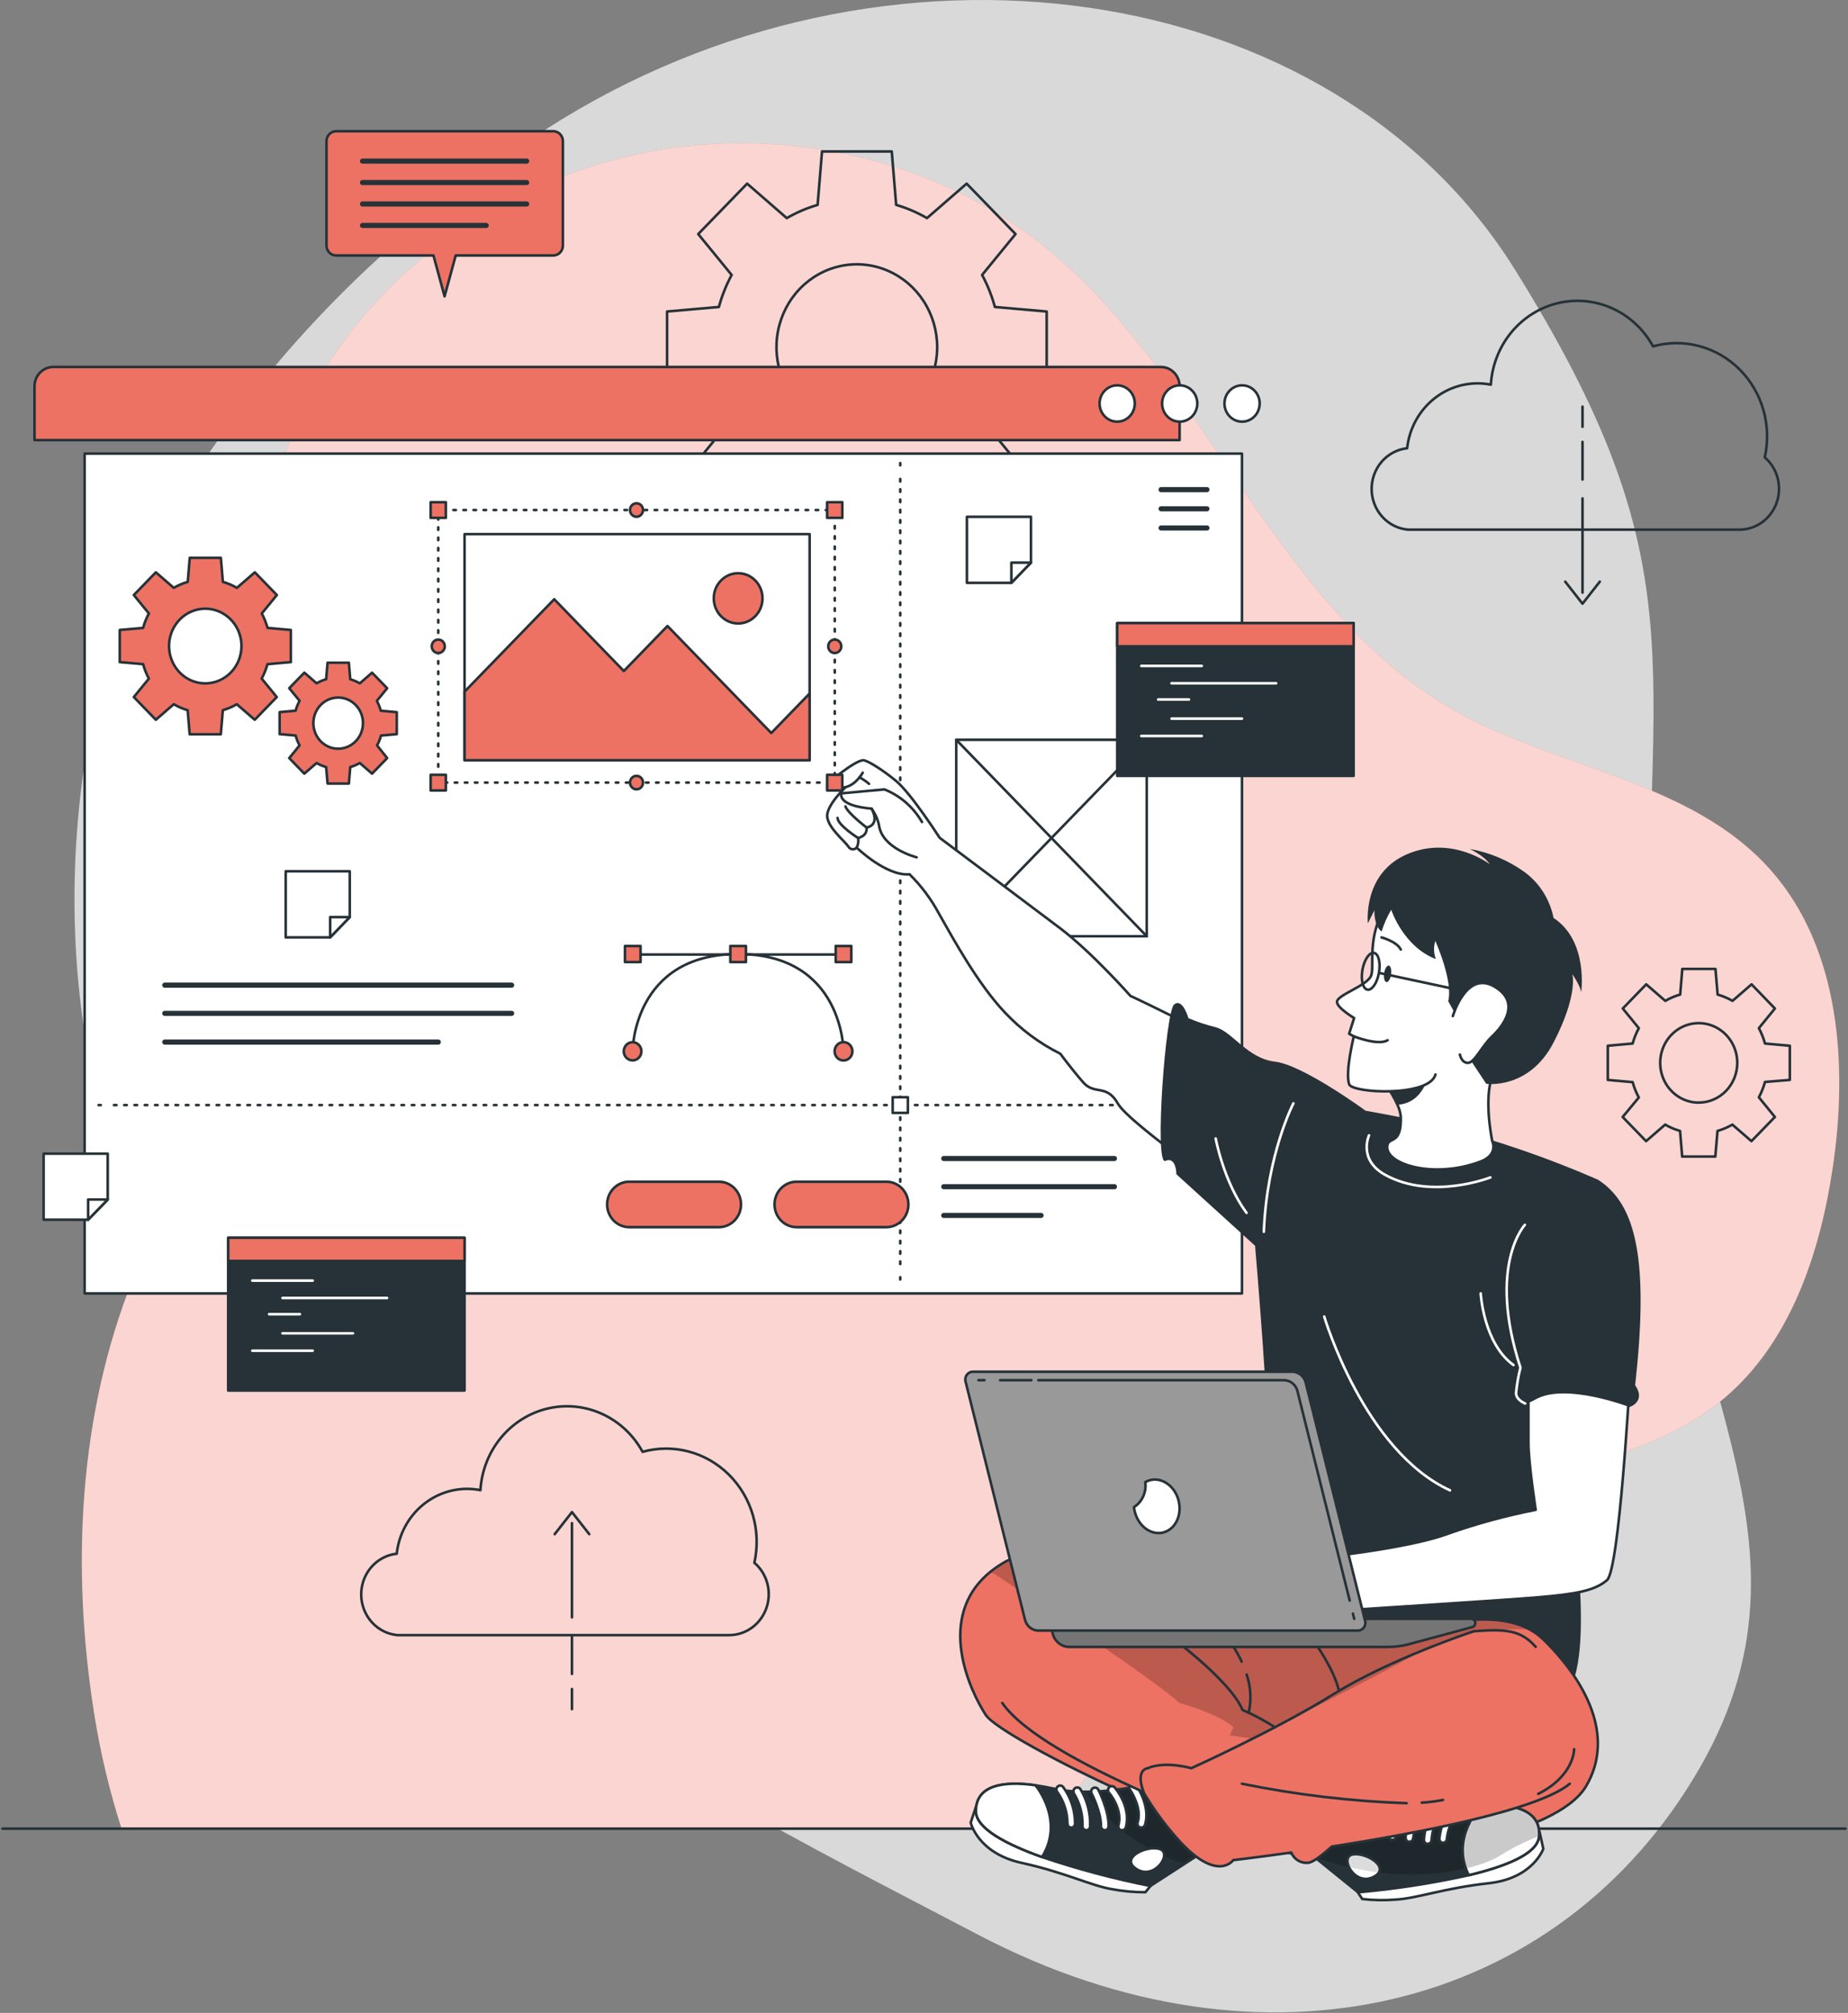 <svg width="718" height="782" viewBox="0 0 718 782" fill="none" xmlns="http://www.w3.org/2000/svg">
<rect x="0" y="0" width="718" height="782" fill="#808080" stroke="none"/>
<path opacity="0.7" d="M45.399 243.502C45.399 243.502 -2.32 370.571 64.74 498.522C131.801 626.472 269.928 694.066 380.481 751.864C491.033 809.663 605.831 781.514 660.38 686.848C714.929 592.182 640.115 524.606 640.012 389.613C639.909 254.621 659.61 218.883 588.664 104.839C517.717 -9.205 343.801 -34.46 212.281 50.129C80.761 134.718 45.399 243.502 45.399 243.502Z" fill="white"/>
<path d="M47.23 710.426H408.705C410.16 708.026 411.632 705.626 413.138 703.278C452.026 642.25 514.294 598.729 582.296 578.31C612.763 569.168 645.763 563.733 670.239 542.907C695.434 521.5 707.004 487.333 712.002 454.065C718.078 413.792 714.792 368.63 688.279 338.398C657.145 302.907 604.975 298.919 564.41 275.658C494.594 235.596 467.533 144.372 404.015 94.391C363.878 62.818 309.723 50.588 261.181 57.506C192.392 67.336 127.676 114.864 108.249 184.575C102.665 204.878 100.67 226.053 102.361 247.085C105.459 288.647 114.137 330.739 105.956 371.559C96.936 416.545 68.557 454.507 51.595 497.022C30.474 549.967 27.633 609.265 36.584 665.705C38.98 680.879 42.54 695.833 47.23 710.426Z" fill="#ED7263"/>
<path opacity="0.7" d="M47.23 710.426H408.705C410.16 708.026 411.632 705.626 413.138 703.278C452.026 642.25 514.294 598.729 582.296 578.31C612.763 569.168 645.763 563.733 670.239 542.907C695.434 521.5 707.004 487.333 712.002 454.065C718.078 413.792 714.792 368.63 688.279 338.398C657.145 302.907 604.975 298.919 564.41 275.658C494.594 235.596 467.533 144.372 404.015 94.391C363.878 62.818 309.723 50.588 261.181 57.506C192.392 67.336 127.676 114.864 108.249 184.575C102.665 204.878 100.67 226.053 102.361 247.085C105.459 288.647 114.137 330.739 105.956 371.559C96.936 416.545 68.557 454.507 51.595 497.022C30.474 549.967 27.633 609.265 36.584 665.705C38.98 680.879 42.54 695.833 47.23 710.426Z" fill="white"/>
<path d="M1 710.426H717" stroke="#263238" stroke-linecap="round" stroke-linejoin="round"/>
<path d="M406.668 148.731V121.023L386.54 119.258C385.363 114.924 383.697 110.749 381.576 106.816L394.567 90.932L375.568 71.343L360.164 84.738C356.382 82.542 352.36 80.818 348.183 79.602L346.471 58.847H319.376L317.665 79.602C313.488 80.818 309.466 82.542 305.683 84.738L290.279 71.343L271.28 90.932L284.271 106.816C282.15 110.749 280.484 114.924 279.308 119.258L259.179 121.023V148.731L279.308 150.495C280.49 154.798 282.156 158.944 284.271 162.849L271.28 178.733L290.279 198.323L305.683 184.927C309.466 187.123 313.488 188.847 317.665 190.063L319.376 210.818H346.249L347.96 190.063C352.165 188.848 356.215 187.125 360.027 184.927L375.431 198.323L394.43 178.733L381.439 162.849C383.554 158.944 385.22 154.798 386.403 150.495L406.668 148.731ZM332.898 167.067C326.723 167.067 320.687 165.179 315.553 161.642C310.419 158.105 306.418 153.078 304.055 147.195C301.692 141.313 301.074 134.841 302.278 128.597C303.483 122.352 306.456 116.616 310.822 112.114C315.188 107.612 320.751 104.547 326.807 103.305C332.863 102.062 339.141 102.7 344.845 105.136C350.55 107.573 355.426 111.699 358.856 116.992C362.287 122.286 364.118 128.51 364.118 134.877C364.115 139.109 363.304 143.3 361.73 147.209C360.156 151.118 357.85 154.669 354.944 157.659C352.039 160.648 348.59 163.018 344.795 164.633C341.001 166.247 336.934 167.074 332.83 167.067H332.898Z" stroke="#263238" stroke-linecap="round" stroke-linejoin="round"/>
<path d="M695.4 419.545V406.273L685.746 405.409C685.178 403.333 684.379 401.331 683.367 399.443L689.597 391.802L680.526 382.413L673.131 388.837C671.304 387.785 669.362 386.962 667.346 386.384L666.508 376.43H653.619L652.798 386.384C650.781 386.959 648.838 387.782 647.012 388.837L639.601 382.413L630.495 391.802L636.726 399.443C635.7 401.327 634.896 403.329 634.329 405.409L624.676 406.273V419.545L634.329 420.41C634.896 422.489 635.7 424.491 636.726 426.375L630.444 433.946L639.55 443.335L646.961 436.911C648.787 437.965 650.729 438.789 652.746 439.364L653.568 449.318H666.456L667.295 439.364C669.311 438.786 671.253 437.962 673.08 436.911L680.474 443.335L689.597 433.946L683.367 426.304C684.379 424.417 685.178 422.415 685.746 420.339L695.4 419.545ZM660.021 428.369C657.058 428.373 654.16 427.47 651.695 425.775C649.23 424.08 647.308 421.67 646.172 418.849C645.036 416.027 644.737 412.922 645.313 409.925C645.888 406.928 647.314 404.175 649.407 402.014C651.501 399.852 654.17 398.38 657.075 397.782C659.981 397.185 662.993 397.49 665.731 398.658C668.468 399.827 670.808 401.806 672.455 404.346C674.101 406.886 674.98 409.872 674.98 412.927C674.978 414.955 674.588 416.962 673.833 418.835C673.079 420.708 671.974 422.409 670.581 423.841C669.189 425.273 667.537 426.409 665.719 427.183C663.901 427.957 661.953 428.354 659.986 428.351L660.021 428.369Z" stroke="#263238" stroke-linecap="round" stroke-linejoin="round"/>
<path d="M685.66 177.692C687.027 171.592 686.838 165.232 685.111 159.23C683.384 153.229 680.179 147.791 675.807 143.447C671.435 139.103 666.047 136.001 660.167 134.444C654.286 132.886 648.115 132.926 642.254 134.559C638.683 128.031 633.162 122.866 626.513 119.837C619.865 116.807 612.444 116.074 605.359 117.747C598.273 119.42 591.901 123.409 587.193 129.119C582.485 134.83 579.693 141.957 579.233 149.437C575.507 148.702 571.674 148.769 567.975 149.635C564.276 150.5 560.79 152.144 557.737 154.464C554.683 156.784 552.127 159.73 550.23 163.116C548.333 166.503 547.135 170.258 546.712 174.144C542.897 174.558 539.369 176.425 536.818 179.379C534.267 182.334 532.877 186.163 532.92 190.118C532.963 194.073 534.436 197.87 537.05 200.765C539.664 203.659 543.231 205.444 547.054 205.77H675.904C679.059 205.746 682.131 204.724 684.705 202.842C687.278 200.959 689.229 198.307 690.293 195.244C691.357 192.182 691.484 188.856 690.655 185.717C689.826 182.577 688.083 179.776 685.66 177.692Z" stroke="#263238" stroke-linecap="round" stroke-linejoin="round"/>
<path d="M614.851 193.628V230.249" stroke="#263238" stroke-linecap="round" stroke-linejoin="round"/>
<path d="M614.851 171.674V186.304" stroke="#263238" stroke-linecap="round" stroke-linejoin="round"/>
<path d="M614.851 157.979V165.814" stroke="#263238" stroke-linecap="round" stroke-linejoin="round"/>
<path d="M608.142 225.978L614.851 234.537L621.561 225.978" stroke="#263238" stroke-linecap="round" stroke-linejoin="round"/>
<path d="M293.086 607.165C294.449 601.065 294.256 594.705 292.527 588.704C290.797 582.703 287.59 577.266 283.217 572.923C278.845 568.58 273.456 565.478 267.576 563.92C261.695 562.362 255.524 562.401 249.662 564.033C246.095 557.499 240.574 552.331 233.924 549.299C227.274 546.267 219.851 545.534 212.763 547.21C205.676 548.885 199.304 552.879 194.599 558.596C189.894 564.313 187.109 571.445 186.658 578.928C184.966 578.594 183.247 578.423 181.523 578.416C174.752 578.411 168.217 580.978 163.165 585.627C158.113 590.276 154.899 596.681 154.138 603.618C150.323 604.03 146.794 605.895 144.242 608.847C141.689 611.8 140.297 615.629 140.338 619.584C140.379 623.539 141.849 627.336 144.461 630.232C147.074 633.128 150.64 634.916 154.463 635.244H283.433C286.583 635.209 289.648 634.179 292.213 632.293C294.779 630.406 296.721 627.754 297.779 624.693C298.837 621.633 298.959 618.312 298.129 615.178C297.299 612.043 295.557 609.247 293.137 607.165H293.086Z" stroke="#263238" stroke-linecap="round" stroke-linejoin="round"/>
<path d="M222.225 628.343V591.741" stroke="#263238" stroke-linecap="round" stroke-linejoin="round"/>
<path d="M222.225 650.315V635.667" stroke="#263238" stroke-linecap="round" stroke-linejoin="round"/>
<path d="M222.225 664.011V656.175" stroke="#263238" stroke-linecap="round" stroke-linejoin="round"/>
<path d="M228.935 596.012L222.225 587.452L215.516 596.012" stroke="#263238" stroke-linecap="round" stroke-linejoin="round"/>
<path d="M20.666 142.572H451.05C452.975 142.572 454.821 143.36 456.182 144.763C457.543 146.167 458.308 148.07 458.308 150.054V170.985H13.409V150.054C13.409 148.07 14.174 146.167 15.535 144.763C16.896 143.36 18.742 142.572 20.666 142.572Z" fill="#ED7263" stroke="#263238" stroke-linecap="round" stroke-linejoin="round"/>
<path d="M482.544 176.227H32.887V502.493H482.544V176.227Z" fill="white" stroke="#263238" stroke-linecap="round" stroke-linejoin="round"/>
<path d="M489.425 156.761C489.425 158.157 489.023 159.522 488.271 160.683C487.518 161.844 486.449 162.748 485.198 163.283C483.947 163.817 482.57 163.957 481.242 163.684C479.914 163.412 478.694 162.74 477.737 161.752C476.779 160.765 476.127 159.507 475.863 158.138C475.599 156.769 475.735 155.349 476.253 154.059C476.771 152.769 477.649 151.667 478.774 150.891C479.9 150.115 481.224 149.701 482.578 149.701C484.394 149.701 486.135 150.445 487.419 151.769C488.703 153.093 489.425 154.889 489.425 156.761Z" fill="white" stroke="#263238" stroke-linecap="round" stroke-linejoin="round"/>
<path d="M465.188 156.761C465.188 158.157 464.787 159.522 464.034 160.683C463.282 161.844 462.213 162.748 460.962 163.283C459.711 163.817 458.334 163.957 457.006 163.684C455.678 163.412 454.458 162.74 453.501 161.752C452.543 160.765 451.891 159.507 451.627 158.138C451.363 156.769 451.498 155.349 452.016 154.059C452.535 152.769 453.412 151.667 454.538 150.891C455.664 150.115 456.988 149.701 458.342 149.701C460.157 149.701 461.899 150.445 463.183 151.769C464.467 153.093 465.188 154.889 465.188 156.761Z" fill="white" stroke="#263238" stroke-linecap="round" stroke-linejoin="round"/>
<path d="M440.9 156.761C440.9 158.157 440.499 159.522 439.747 160.683C438.994 161.844 437.925 162.748 436.674 163.283C435.423 163.817 434.046 163.957 432.718 163.684C431.39 163.412 430.17 162.74 429.213 161.752C428.255 160.765 427.603 159.507 427.339 158.138C427.075 156.769 427.211 155.349 427.729 154.059C428.247 152.769 429.124 151.667 430.25 150.891C431.376 150.115 432.7 149.701 434.054 149.701C435.87 149.701 437.611 150.445 438.895 151.769C440.179 153.093 440.9 154.889 440.9 156.761Z" fill="white" stroke="#263238" stroke-linecap="round" stroke-linejoin="round"/>
<path d="M468.919 190.222H451.119" stroke="#263238" stroke-width="2" stroke-linecap="round" stroke-linejoin="round"/>
<path d="M468.919 197.67H451.119" stroke="#263238" stroke-width="2" stroke-linecap="round" stroke-linejoin="round"/>
<path d="M468.919 205.117H451.119" stroke="#263238" stroke-width="2" stroke-linecap="round" stroke-linejoin="round"/>
<path d="M64.021 382.731H198.776" stroke="#263238" stroke-width="2" stroke-linecap="round" stroke-linejoin="round"/>
<path d="M64.021 393.69H198.776" stroke="#263238" stroke-width="2" stroke-linecap="round" stroke-linejoin="round"/>
<path d="M64.021 404.844H170.278" stroke="#263238" stroke-width="2" stroke-linecap="round" stroke-linejoin="round"/>
<path d="M349.774 179.898V180.78" stroke="#263238" stroke-linecap="round" stroke-linejoin="round"/>
<path d="M349.774 186.075V493.563" stroke="#263238" stroke-linecap="round" stroke-linejoin="round" stroke-dasharray="1 3"/>
<path d="M349.774 496.21V497.092" stroke="#263238" stroke-linecap="round" stroke-linejoin="round"/>
<path d="M38.296 429.323H39.152" stroke="#263238" stroke-linecap="round" stroke-linejoin="round"/>
<path d="M44.27 429.323H472.24" stroke="#263238" stroke-linecap="round" stroke-linejoin="round" stroke-dasharray="1 2.99"/>
<path d="M474.807 429.323H475.663" stroke="#263238" stroke-linecap="round" stroke-linejoin="round"/>
<path d="M352.736 426.269H346.83V432.358H352.736V426.269Z" fill="white" stroke="#263238" stroke-linecap="round" stroke-linejoin="round"/>
<path d="M326.206 370.836H247.369" stroke="#263238" stroke-linecap="round" stroke-linejoin="round"/>
<path d="M327.729 408.427C327.729 408.427 327.729 370.642 286.787 370.642C245.846 370.642 245.777 408.427 245.777 408.427" stroke="#263238" stroke-linecap="round" stroke-linejoin="round"/>
<path d="M327.729 411.992C329.638 411.992 331.186 410.396 331.186 408.427C331.186 406.458 329.638 404.862 327.729 404.862C325.819 404.862 324.271 406.458 324.271 408.427C324.271 410.396 325.819 411.992 327.729 411.992Z" fill="#ED7263" stroke="#263238" stroke-linecap="round" stroke-linejoin="round"/>
<path d="M242.354 408.427C242.354 407.729 242.555 407.046 242.931 406.466C243.307 405.885 243.842 405.433 244.467 405.166C245.093 404.899 245.781 404.829 246.445 404.965C247.109 405.101 247.719 405.437 248.198 405.931C248.676 406.425 249.002 407.054 249.135 407.738C249.267 408.423 249.199 409.133 248.94 409.778C248.681 410.423 248.242 410.974 247.679 411.362C247.116 411.75 246.454 411.957 245.777 411.957C244.869 411.957 243.998 411.585 243.357 410.923C242.715 410.261 242.354 409.363 242.354 408.427Z" fill="#ED7263" stroke="#263238" stroke-linecap="round" stroke-linejoin="round"/>
<path d="M324.699 373.765H330.758V367.518H324.699V373.765Z" fill="#ED7263" stroke="#263238" stroke-linecap="round" stroke-linejoin="round"/>
<path d="M283.758 373.765H289.817V367.518H283.758V373.765Z" fill="#ED7263" stroke="#263238" stroke-linecap="round" stroke-linejoin="round"/>
<path d="M242.816 373.765H248.875V367.518H242.816V373.765Z" fill="#ED7263" stroke="#263238" stroke-linecap="round" stroke-linejoin="round"/>
<path d="M113.008 257.233V244.738L103.953 243.944C103.416 241.991 102.663 240.108 101.711 238.332L107.565 231.166L99.007 222.342L92.04 228.378C90.324 227.383 88.496 226.607 86.598 226.066L85.81 216.712H73.726L72.939 226.066C71.045 226.604 69.223 227.381 67.513 228.378L60.547 222.342L51.989 231.166L57.843 238.332C56.883 240.105 56.13 241.988 55.6 243.944L46.529 244.738V257.233L55.6 258.027C56.133 259.982 56.886 261.865 57.843 263.639L51.989 270.805L60.547 279.629L67.513 273.593C69.212 274.588 71.023 275.364 72.905 275.905L73.692 285.259H85.793L86.58 275.905C88.473 275.363 90.295 274.587 92.006 273.593L98.972 279.629L107.531 270.805L101.677 263.639C102.626 261.861 103.378 259.979 103.919 258.027L113.008 257.233ZM79.751 265.493C76.969 265.493 74.248 264.642 71.935 263.048C69.621 261.454 67.818 259.188 66.753 256.537C65.688 253.886 65.409 250.969 65.952 248.155C66.495 245.341 67.835 242.756 69.803 240.728C71.77 238.699 74.277 237.317 77.006 236.757C79.736 236.198 82.564 236.485 85.135 237.583C87.706 238.681 89.903 240.54 91.449 242.926C92.995 245.312 93.821 248.116 93.821 250.986C93.821 254.833 92.338 258.523 89.7 261.244C87.061 263.964 83.483 265.493 79.751 265.493Z" fill="#ED7263" stroke="#263238" stroke-linecap="round" stroke-linejoin="round"/>
<path d="M154.155 285.224V276.682L147.942 276.117C147.584 274.782 147.073 273.496 146.418 272.287L150.423 267.381L144.553 261.345L139.794 265.475C138.619 264.802 137.373 264.269 136.08 263.887L135.55 257.463H127.265L126.718 263.869C125.425 264.251 124.179 264.784 123.003 265.457L118.245 261.328L112.374 267.363L116.397 272.27C115.73 273.475 115.212 274.761 114.856 276.099L108.643 276.664V285.206L114.856 285.753C115.209 287.092 115.727 288.379 116.397 289.583L112.374 294.524L118.245 300.56L123.003 296.43C124.179 297.104 125.425 297.636 126.718 298.019L127.265 304.407H135.55L136.08 298.019C137.373 297.636 138.619 297.104 139.794 296.43L144.553 300.56L150.423 294.524L146.504 289.6C147.161 288.393 147.673 287.107 148.027 285.771L154.155 285.224ZM131.407 290.871C129.5 290.875 127.635 290.294 126.047 289.204C124.46 288.113 123.222 286.562 122.491 284.746C121.759 282.929 121.567 280.93 121.938 279.001C122.31 277.072 123.228 275.3 124.576 273.909C125.925 272.519 127.644 271.572 129.515 271.189C131.385 270.806 133.324 271.004 135.086 271.759C136.847 272.513 138.352 273.789 139.41 275.426C140.467 277.063 141.03 278.986 141.027 280.953C141.022 283.582 140.007 286.102 138.204 287.961C136.401 289.82 133.957 290.866 131.407 290.871Z" fill="#ED7263" stroke="#263238" stroke-linecap="round" stroke-linejoin="round"/>
<path d="M366.685 450.077H432.976" stroke="#263238" stroke-width="2" stroke-linecap="round" stroke-linejoin="round"/>
<path d="M366.685 461.037H432.976" stroke="#263238" stroke-width="2" stroke-linecap="round" stroke-linejoin="round"/>
<path d="M366.685 472.19H404.477" stroke="#263238" stroke-width="2" stroke-linecap="round" stroke-linejoin="round"/>
<path d="M279.342 476.744H244.442C242.172 476.744 239.996 475.814 238.391 474.159C236.786 472.504 235.884 470.26 235.884 467.919C235.884 465.579 236.786 463.335 238.391 461.68C239.996 460.025 242.172 459.095 244.442 459.095H279.342C281.612 459.095 283.788 460.025 285.393 461.68C286.998 463.335 287.9 465.579 287.9 467.919C287.9 470.26 286.998 472.504 285.393 474.159C283.788 475.814 281.612 476.744 279.342 476.744Z" fill="#ED7263" stroke="#263238" stroke-linecap="round" stroke-linejoin="round"/>
<path d="M344.383 476.744H309.483C307.213 476.744 305.037 475.814 303.432 474.159C301.827 472.504 300.925 470.26 300.925 467.919C300.925 465.579 301.827 463.335 303.432 461.68C305.037 460.025 307.213 459.095 309.483 459.095H344.383C346.653 459.095 348.829 460.025 350.434 461.68C352.039 463.335 352.941 465.579 352.941 467.919C352.941 470.26 352.039 472.504 350.434 474.159C348.829 475.814 346.653 476.744 344.383 476.744Z" fill="#ED7263" stroke="#263238" stroke-linecap="round" stroke-linejoin="round"/>
<path d="M445.539 287.412H371.529V363.723H445.539V287.412Z" fill="white" stroke="#263238" stroke-linecap="round" stroke-linejoin="round"/>
<path d="M371.529 287.412L445.539 363.723" stroke="#263238" stroke-linecap="round" stroke-linejoin="round"/>
<path d="M445.539 287.412L371.529 363.723" stroke="#263238" stroke-linecap="round" stroke-linejoin="round"/>
<path d="M400.558 200.776V218.583L392.941 226.436H375.671V200.776H400.558Z" fill="white" stroke="#263238" stroke-linecap="round" stroke-linejoin="round"/>
<path d="M400.558 218.583L392.941 226.437V218.583H400.558Z" fill="white" stroke="#263238" stroke-linecap="round" stroke-linejoin="round"/>
<path d="M135.892 338.486V356.294L128.275 364.165H111.005V338.486H135.892Z" fill="white" stroke="#263238" stroke-linecap="round" stroke-linejoin="round"/>
<path d="M135.892 356.293L128.275 364.165V356.293H135.892Z" fill="white" stroke="#263238" stroke-linecap="round" stroke-linejoin="round"/>
<path d="M41.856 448.206V466.013L34.239 473.867H16.952V448.206H41.856Z" fill="white" stroke="#263238" stroke-linecap="round" stroke-linejoin="round"/>
<path d="M41.856 466.014L34.239 473.867V466.014H41.856Z" fill="white" stroke="#263238" stroke-linecap="round" stroke-linejoin="round"/>
<path d="M525.916 242.073H434.071V301.425H525.916V242.073Z" fill="#263238" stroke="#263238" stroke-linecap="round" stroke-linejoin="round"/>
<path d="M525.916 242.073H434.071V251.091H525.916V242.073Z" fill="#ED7263" stroke="#263238" stroke-linecap="round" stroke-linejoin="round"/>
<path d="M443.434 258.698H466.917" stroke="white" stroke-linecap="round" stroke-linejoin="round"/>
<path d="M455.175 265.457H495.809" stroke="white" stroke-linecap="round" stroke-linejoin="round"/>
<path d="M449.989 271.758H461.953" stroke="white" stroke-linecap="round" stroke-linejoin="round"/>
<path d="M455.175 279.187H482.544" stroke="white" stroke-linecap="round" stroke-linejoin="round"/>
<path d="M443.434 285.929H466.917" stroke="white" stroke-linecap="round" stroke-linejoin="round"/>
<path d="M180.496 480.873H88.651V540.225H180.496V480.873Z" fill="#263238" stroke="#263238" stroke-linecap="round" stroke-linejoin="round"/>
<path d="M180.496 480.873H88.651V489.891H180.496V480.873Z" fill="#ED7263" stroke="#263238" stroke-linecap="round" stroke-linejoin="round"/>
<path d="M98.031 497.516H121.497" stroke="white" stroke-linecap="round" stroke-linejoin="round"/>
<path d="M109.756 504.257H150.389" stroke="white" stroke-linecap="round" stroke-linejoin="round"/>
<path d="M104.569 510.558H116.534" stroke="white" stroke-linecap="round" stroke-linejoin="round"/>
<path d="M109.756 517.988H137.124" stroke="white" stroke-linecap="round" stroke-linejoin="round"/>
<path d="M98.031 524.748H121.497" stroke="white" stroke-linecap="round" stroke-linejoin="round"/>
<path d="M214.968 50.976H130.586C129.598 50.981 128.651 51.388 127.952 52.108C127.254 52.829 126.859 53.805 126.854 54.824V95.415C126.859 96.432 127.254 97.406 127.953 98.124C128.653 98.842 129.599 99.245 130.586 99.245H168.412L172.726 115.128L177.056 99.245H214.968C215.955 99.245 216.901 98.842 217.6 98.124C218.3 97.406 218.695 96.432 218.699 95.415V54.824C218.695 53.805 218.3 52.829 217.602 52.108C216.903 51.388 215.956 50.981 214.968 50.976Z" fill="#ED7263" stroke="#263238" stroke-linecap="round" stroke-linejoin="round"/>
<path d="M140.855 62.589H204.613" stroke="#263238" stroke-width="2" stroke-linecap="round" stroke-linejoin="round"/>
<path d="M140.855 70.919H204.613" stroke="#263238" stroke-width="2" stroke-linecap="round" stroke-linejoin="round"/>
<path d="M140.855 79.249H204.613" stroke="#263238" stroke-width="2" stroke-linecap="round" stroke-linejoin="round"/>
<path d="M140.855 87.579H188.9" stroke="#263238" stroke-width="2" stroke-linecap="round" stroke-linejoin="round"/>
<path d="M353.386 339.669C344.331 340.463 332.847 329.309 332.847 329.309C332.626 329.543 332.356 329.722 332.058 329.83C331.759 329.938 331.44 329.973 331.126 329.932C330.812 329.891 330.512 329.775 330.249 329.593C329.986 329.412 329.768 329.169 329.612 328.885C328.14 326.697 321.755 321.632 321.396 317.255C321.036 312.878 328.568 305.784 328.568 305.784C322.765 307.407 322.149 303.895 322.149 303.895C322.149 303.895 331.922 295.583 335.346 295.353C336.681 295.265 342.5 298.724 348.131 303.383C354.019 308.272 365.076 325.479 365.076 325.479C365.076 325.479 402.475 353.487 411.923 360.652C424.401 370.112 439.189 386.896 439.189 386.896C439.189 386.896 488.825 409.98 502.518 422.669L483.999 467.884C483.999 467.884 438.864 436.699 434.362 428.793C429.861 420.886 425.342 425.634 420.823 420.463C416.305 415.292 411.974 409.38 411.974 409.38C403.938 405.379 396.644 399.955 390.425 393.355C379.882 382.184 370.588 365.118 364.751 354.846C361.729 349.223 357.897 344.106 353.386 339.669Z" fill="white" stroke="#263238" stroke-linecap="round" stroke-linejoin="round"/>
<path d="M356.142 333.068C356.142 333.068 342.671 329.697 341.507 320.538C340.993 318.216 340.007 316.032 338.615 314.131C338.615 314.131 326.051 313.496 326.839 308.219L343.613 306.684C349.718 309.102 354.86 313.565 358.213 319.355" fill="white"/>
<path d="M356.142 333.068C356.142 333.068 342.671 329.697 341.507 320.538C340.993 318.216 340.007 316.032 338.615 314.131C338.615 314.131 326.051 313.496 326.839 308.219L343.613 306.684C349.718 309.102 354.86 313.565 358.213 319.355" stroke="#263238" stroke-linecap="round" stroke-linejoin="round"/>
<path d="M332.829 329.309C333.427 328.165 333.626 326.845 333.394 325.567C333.394 325.567 337.091 324.862 336.681 321.491C336.681 321.491 342.158 320.802 338.615 314.131" stroke="#263238" stroke-linecap="round" stroke-linejoin="round"/>
<path d="M336.681 321.491C336.681 321.491 329.304 315.861 328.482 313.284" stroke="#263238" stroke-linecap="round" stroke-linejoin="round"/>
<path d="M333.394 325.568C333.394 325.568 325.538 320.626 325.401 317.75" stroke="#263238" stroke-linecap="round" stroke-linejoin="round"/>
<path d="M335.191 300.189C335.191 300.189 332.693 304.813 328.55 305.784" stroke="#263238" stroke-linecap="round" stroke-linejoin="round"/>
<path d="M333.942 301.99C335.256 302.697 336.494 303.543 337.639 304.513" stroke="#263238" stroke-linecap="round" stroke-linejoin="round"/>
<path d="M620.825 458.301C601.457 449.849 581.479 442.969 561.072 437.723C531.017 430.469 482.338 423.992 482.338 423.992C482.338 423.992 495.723 564.827 492.197 573.298C488.671 581.769 467.516 610.218 467.516 610.218C467.516 610.218 582.005 656.245 601.963 660.163C621.92 664.081 611.513 592.658 611.513 592.658C611.513 592.658 632.601 501.875 620.825 458.301Z" fill="#263238"/>
<path d="M579.729 443.176C579.729 443.176 582.45 448.471 575.296 451.242C556.759 458.301 537.007 452.071 539.113 444.588C539.917 441.729 544.504 444.588 544.247 433.999C544.121 432.367 543.697 430.775 542.998 429.305C541.69 426.441 540.114 423.716 538.291 421.169C536.313 418.334 534.193 415.606 531.941 412.998C531.941 412.998 561.363 393.585 583.186 412.998C583.152 412.909 575.039 417.145 579.729 443.176Z" fill="white" stroke="#263238" stroke-linecap="round" stroke-linejoin="round"/>
<path d="M616.186 694.013C604.599 713.426 545.805 722.621 513.712 721.756C481.62 720.891 389.278 675.87 383.014 666.27C377.211 657.446 362.954 628.202 384.931 610.536C386.795 609.052 388.776 607.729 390.853 606.583C405.898 598.182 505.959 624.673 505.959 624.673C505.959 624.673 512.155 620.631 514.431 620.931C521.414 621.849 526.412 627.673 540.516 631.82C550.392 634.732 577.35 623.543 594.569 633.161C596.48 634.215 598.242 635.533 599.806 637.079C615.895 652.928 627.757 674.547 616.186 694.013Z" fill="#ED7263"/>
<mask id="mask0_105_37331" style="mask-type:luminance" maskUnits="userSpaceOnUse" x="373" y="604" width="248" height="118">
<path d="M616.186 694.013C604.599 713.426 545.805 722.621 513.712 721.756C481.62 720.891 389.278 675.87 383.014 666.27C377.211 657.446 362.954 628.202 384.931 610.536C386.795 609.052 388.776 607.729 390.853 606.583C405.898 598.182 505.959 624.673 505.959 624.673C505.959 624.673 512.155 620.631 514.431 620.931C521.414 621.849 526.412 627.673 540.516 631.82C550.392 634.732 577.35 623.543 594.569 633.161C596.48 634.215 598.242 635.533 599.806 637.079C615.895 652.928 627.757 674.547 616.186 694.013Z" fill="white"/>
</mask>
<g mask="url(#mask0_105_37331)">
<path opacity="0.3" d="M594.569 633.161C576.922 631.944 561.192 635.756 550.204 642.444C537.178 650.386 475.663 680.936 475.663 680.936C475.8 677.653 479.223 671.035 479.223 671.035C473.438 665.74 458.307 661.593 458.307 661.593C446.583 651.269 400.113 620.472 384.931 610.536C386.795 609.052 388.776 607.729 390.853 606.583C405.898 598.182 505.959 624.673 505.959 624.673C505.959 624.673 512.155 620.631 514.431 620.931C521.414 621.849 526.412 627.673 540.516 631.82C550.443 634.732 577.35 623.543 594.569 633.161Z" fill="black" fill-opacity="0.7"/>
</g>
<path d="M616.186 694.013C604.599 713.426 545.805 722.621 513.712 721.756C481.62 720.891 389.278 675.87 383.014 666.27C377.211 657.446 362.954 628.202 384.931 610.536C386.795 609.052 388.776 607.729 390.853 606.583C405.898 598.182 505.959 624.673 505.959 624.673C505.959 624.673 512.155 620.631 514.431 620.931C521.414 621.849 526.412 627.673 540.516 631.82C550.392 634.732 577.35 623.543 594.569 633.161C596.48 634.215 598.242 635.533 599.806 637.079C615.895 652.928 627.757 674.547 616.186 694.013Z" stroke="#263238" stroke-linecap="round" stroke-linejoin="round"/>
<path d="M598.146 711.591L599.618 718.244C599.618 718.244 595.681 729.751 578.377 731.639C561.072 733.528 550.82 737.463 542.433 737.975C538.049 738.332 533.642 738.261 529.271 737.763L527.559 735.151L598.146 711.591Z" fill="white" stroke="#263238" stroke-linecap="round" stroke-linejoin="round"/>
<path d="M497.657 710.885L527.645 735.152C542.098 733.878 556.459 731.661 570.64 728.516C584.847 725.127 597.256 720.274 597.923 713.603C598.967 703.473 588.458 700.702 575.981 701.09C573.653 701.09 571.257 701.337 568.843 701.584C548.869 703.79 523.468 692.425 523.468 692.425L497.657 710.885Z" fill="#263238"/>
<mask id="mask1_105_37331" style="mask-type:luminance" maskUnits="userSpaceOnUse" x="497" y="692" width="101" height="44">
<path d="M497.657 710.885L527.645 735.151C542.098 733.877 556.459 731.661 570.64 728.515C584.847 725.127 597.256 720.273 597.923 713.602C598.967 703.472 588.458 700.701 575.981 701.09C573.653 701.09 571.257 701.337 568.843 701.584C548.869 703.79 523.468 692.424 523.468 692.424L497.657 710.885Z" fill="white"/>
</mask>
<g mask="url(#mask1_105_37331)">
<path opacity="0.3" d="M597.941 713.355C592.119 715.588 586.533 718.427 581.269 721.827C581.269 721.827 553.422 736.598 510.614 721.385L497.657 710.885L523.468 692.407C523.468 692.407 548.852 703.79 568.843 701.566C571.257 701.302 573.653 701.125 575.981 701.072C588.373 700.684 598.796 703.402 597.941 713.355Z" fill="black" fill-opacity="0.7"/>
</g>
<path d="M497.657 710.885L527.645 735.152C542.098 733.878 556.459 731.661 570.64 728.516C584.847 725.127 597.256 720.274 597.923 713.603C598.967 703.473 588.458 700.702 575.981 701.09C573.653 701.09 571.257 701.337 568.843 701.584C548.869 703.79 523.468 692.425 523.468 692.425L497.657 710.885Z" stroke="#263238" stroke-linecap="round" stroke-linejoin="round"/>
<path d="M525.608 720.45C520.199 721.35 526.138 732.804 533.464 729.274C540.79 725.745 531.017 719.533 525.608 720.45Z" fill="white"/>
<mask id="mask2_105_37331" style="mask-type:luminance" maskUnits="userSpaceOnUse" x="523" y="720" width="14" height="10">
<path d="M525.608 720.45C520.199 721.35 526.138 732.804 533.464 729.274C540.79 725.745 531.017 719.533 525.608 720.45Z" fill="white"/>
</mask>
<g mask="url(#mask2_105_37331)">
<path opacity="0.2" d="M535.758 727.457C531.84 726.964 527.949 726.263 524.102 725.357C523.075 723.115 523.314 720.821 525.608 720.45C530.144 719.674 537.777 723.998 535.758 727.457Z" fill="black" fill-opacity="0.7"/>
</g>
<path d="M525.608 720.45C520.199 721.35 526.138 732.804 533.464 729.274C540.79 725.745 531.017 719.533 525.608 720.45Z" stroke="#263238" stroke-linecap="round" stroke-linejoin="round"/>
<path d="M570.64 728.498C584.847 725.11 597.256 720.256 597.923 713.585C598.967 703.455 588.458 700.684 575.981 701.072C575.433 701.62 563.332 713.673 570.64 728.498Z" fill="white"/>
<mask id="mask3_105_37331" style="mask-type:luminance" maskUnits="userSpaceOnUse" x="568" y="701" width="30" height="28">
<path d="M570.64 728.498C584.847 725.11 597.256 720.256 597.923 713.585C598.967 703.455 588.458 700.684 575.981 701.072C575.433 701.62 563.332 713.673 570.64 728.498Z" fill="white"/>
</mask>
<g mask="url(#mask3_105_37331)">
<path opacity="0.3" d="M597.94 713.355C592.119 715.588 586.533 718.427 581.269 721.827C577.518 723.615 573.586 724.97 569.545 725.868C564.752 712.279 575.467 701.584 575.981 701.072C588.373 700.684 598.796 703.402 597.94 713.355Z" fill="black" fill-opacity="0.7"/>
</g>
<path d="M570.64 728.498C584.847 725.11 597.256 720.256 597.923 713.585C598.967 703.455 588.458 700.684 575.981 701.072C575.433 701.62 563.332 713.673 570.64 728.498Z" stroke="#263238" stroke-linecap="round" stroke-linejoin="round"/>
<path d="M560.508 715.914H560.593C560.788 715.924 560.983 715.893 561.166 715.825C561.349 715.756 561.517 715.65 561.66 715.514C561.804 715.378 561.919 715.214 562.001 715.031C562.082 714.848 562.127 714.651 562.134 714.45C562.619 710.113 564.415 706.044 567.268 702.819C567.406 702.678 567.515 702.511 567.59 702.326C567.664 702.141 567.703 701.943 567.703 701.743C567.703 701.543 567.664 701.345 567.59 701.16C567.515 700.975 567.406 700.807 567.268 700.666C566.99 700.384 566.615 700.226 566.224 700.226C565.834 700.226 565.459 700.384 565.18 700.666C561.824 704.419 559.74 709.194 559.241 714.273C559.207 714.662 559.319 715.05 559.555 715.356C559.791 715.661 560.132 715.862 560.508 715.914Z" fill="white" stroke="#263238" stroke-linecap="round" stroke-linejoin="round"/>
<path d="M554.568 716.321H554.688C554.883 716.325 555.077 716.29 555.258 716.217C555.439 716.144 555.605 716.034 555.745 715.895C555.885 715.755 555.997 715.589 556.074 715.404C556.151 715.22 556.192 715.021 556.194 714.82C556.534 710.413 558.117 706.205 560.747 702.714C560.891 702.561 561.003 702.38 561.075 702.181C561.148 701.982 561.179 701.769 561.168 701.557C561.156 701.345 561.102 701.137 561.009 700.947C560.916 700.758 560.785 700.59 560.626 700.455C560.466 700.32 560.282 700.221 560.083 700.163C559.884 700.106 559.676 700.092 559.472 700.122C559.268 700.151 559.072 700.225 558.897 700.337C558.721 700.449 558.57 700.597 558.454 700.772C555.399 704.789 553.58 709.658 553.233 714.75C553.219 715.138 553.349 715.517 553.597 715.81C553.846 716.102 554.193 716.285 554.568 716.321Z" fill="white" stroke="#263238" stroke-linecap="round" stroke-linejoin="round"/>
<path d="M547.465 715.508C547.659 715.528 547.854 715.508 548.04 715.449C548.225 715.39 548.398 715.294 548.548 715.166C548.697 715.038 548.821 714.881 548.911 714.703C549.002 714.526 549.057 714.331 549.074 714.132C549.536 708.837 553.952 701.902 554.003 701.778C554.22 701.438 554.299 701.023 554.222 700.624C554.145 700.224 553.919 699.872 553.593 699.642C553.265 699.42 552.866 699.34 552.481 699.419C552.097 699.498 551.758 699.731 551.539 700.066C551.333 700.366 546.644 707.637 546.113 713.779C546.087 713.985 546.101 714.194 546.156 714.394C546.21 714.594 546.304 714.78 546.43 714.942C546.557 715.104 546.713 715.237 546.891 715.335C547.069 715.432 547.264 715.491 547.465 715.508Z" fill="white" stroke="#263238" stroke-linecap="round" stroke-linejoin="round"/>
<path d="M540.756 714.785C540.886 714.802 541.019 714.802 541.149 714.785C541.342 714.753 541.527 714.682 541.693 714.576C541.859 714.469 542.003 714.33 542.116 714.165C542.229 714.001 542.309 713.815 542.352 713.619C542.395 713.422 542.399 713.219 542.365 713.02C541.321 706.526 547.174 700.967 547.226 700.914C547.419 700.631 547.515 700.29 547.497 699.945C547.479 699.599 547.349 699.27 547.127 699.011C546.905 698.752 546.605 698.577 546.275 698.516C545.945 698.454 545.604 698.509 545.309 698.672C545.018 698.937 538.188 705.396 539.506 713.567C539.569 713.878 539.723 714.161 539.946 714.378C540.169 714.596 540.452 714.738 540.756 714.785Z" fill="white" stroke="#263238" stroke-linecap="round" stroke-linejoin="round"/>
<path d="M533.464 712.967C533.623 712.994 533.785 712.994 533.943 712.967C534.312 712.874 534.632 712.64 534.839 712.312C535.046 711.984 535.124 711.587 535.056 711.202C533.772 705.414 539.301 698.848 539.369 698.848C539.626 698.543 539.755 698.146 539.729 697.743C539.704 697.34 539.525 696.964 539.232 696.695C539.088 696.561 538.919 696.458 538.735 696.391C538.552 696.325 538.357 696.297 538.163 696.308C537.969 696.32 537.779 696.371 537.604 696.458C537.429 696.546 537.273 696.669 537.144 696.819C536.87 697.137 530.537 704.602 532.163 711.944C532.258 712.228 532.432 712.477 532.663 712.659C532.895 712.841 533.173 712.948 533.464 712.967Z" fill="white" stroke="#263238" stroke-linecap="round" stroke-linejoin="round"/>
<path d="M379.283 701.637L377.143 708.096C377.143 708.096 379.882 719.973 396.895 723.715C413.908 727.456 423.699 732.539 431.915 733.916C436.239 734.736 440.628 735.138 445.025 735.116L446.994 732.698L379.283 701.637Z" fill="white" stroke="#263238" stroke-linecap="round" stroke-linejoin="round"/>
<path d="M479.223 711.82L446.942 732.698C432.697 729.869 418.64 726.114 404.854 721.456C391.075 716.55 379.18 710.373 379.18 703.667C379.18 693.466 389.912 691.86 402.287 693.589C404.597 693.907 406.959 694.348 409.338 694.86C428.97 699.219 455.381 690.66 455.381 690.66L479.223 711.82Z" fill="#263238"/>
<mask id="mask4_105_37331" style="mask-type:luminance" maskUnits="userSpaceOnUse" x="379" y="690" width="101" height="43">
<path d="M479.223 711.82L446.942 732.698C432.697 729.869 418.64 726.114 404.854 721.456C391.075 716.55 379.18 710.373 379.18 703.667C379.18 693.466 389.912 691.86 402.287 693.589C404.597 693.907 406.959 694.348 409.338 694.86C428.97 699.219 455.381 690.66 455.381 690.66L479.223 711.82Z" fill="white"/>
</mask>
<g mask="url(#mask4_105_37331)">
<path opacity="0.3" d="M479.223 711.82L460.242 724.174C444.85 719.244 431.352 709.445 421.662 696.166C433.104 695.906 444.461 694.072 455.432 690.712L479.223 711.82Z" fill="black" fill-opacity="0.7"/>
</g>
<path d="M479.223 711.82L446.942 732.698C432.697 729.869 418.64 726.114 404.854 721.456C391.075 716.55 379.18 710.373 379.18 703.667C379.18 693.466 389.912 691.86 402.287 693.589C404.597 693.907 406.959 694.348 409.338 694.86C428.97 699.219 455.381 690.66 455.381 690.66L479.223 711.82Z" stroke="#263238" stroke-linecap="round" stroke-linejoin="round"/>
<path d="M404.854 721.438C391.075 716.532 379.18 710.355 379.18 703.649C379.18 693.448 389.912 691.842 402.287 693.571C402.834 694.171 413.634 707.496 404.854 721.438Z" fill="white" stroke="#263238" stroke-linecap="round" stroke-linejoin="round"/>
<path d="M416.219 710.02H416.133C415.74 709.993 415.372 709.808 415.11 709.504C414.848 709.201 414.711 708.803 414.73 708.397C414.703 704.04 413.343 699.803 410.845 696.29C410.699 696.136 410.587 695.951 410.515 695.75C410.443 695.548 410.413 695.332 410.426 695.118C410.44 694.903 410.498 694.694 410.595 694.503C410.692 694.313 410.827 694.146 410.991 694.013C411.155 693.88 411.345 693.784 411.547 693.731C411.749 693.678 411.96 693.67 412.166 693.707C412.371 693.743 412.567 693.824 412.741 693.944C412.914 694.063 413.061 694.219 413.172 694.401C416.126 698.477 417.712 703.433 417.691 708.52C417.686 708.92 417.529 709.301 417.254 709.582C416.978 709.863 416.606 710.02 416.219 710.02Z" fill="white" stroke="#263238" stroke-linecap="round" stroke-linejoin="round"/>
<path d="M422.073 711.026H421.936C421.543 710.99 421.181 710.795 420.927 710.484C420.674 710.173 420.55 709.772 420.584 709.367C420.705 704.956 419.569 700.605 417.314 696.854C417.202 696.687 417.123 696.499 417.081 696.301C417.039 696.102 417.035 695.897 417.07 695.697C417.105 695.497 417.178 695.306 417.285 695.136C417.391 694.965 417.529 694.817 417.691 694.701C417.853 694.585 418.035 694.503 418.228 694.46C418.42 694.417 418.619 694.413 418.813 694.449C419.007 694.485 419.192 694.56 419.358 694.67C419.524 694.78 419.667 694.923 419.779 695.089C422.423 699.41 423.736 704.456 423.545 709.561C423.527 709.953 423.365 710.323 423.091 710.595C422.818 710.868 422.453 711.022 422.073 711.026Z" fill="white" stroke="#263238" stroke-linecap="round" stroke-linejoin="round"/>
<path d="M429.227 711.026C428.834 711.017 428.459 710.849 428.184 710.559C427.909 710.269 427.755 709.879 427.755 709.473C427.858 704.09 424.161 696.802 424.11 696.731C423.928 696.368 423.893 695.946 424.012 695.556C424.13 695.166 424.393 694.84 424.743 694.649C425.093 694.462 425.5 694.427 425.875 694.549C426.25 694.671 426.563 694.942 426.745 695.302C426.917 695.619 430.836 703.349 430.733 709.526C430.724 709.93 430.561 710.314 430.279 710.595C429.997 710.876 429.619 711.031 429.227 711.026Z" fill="white" stroke="#263238" stroke-linecap="round" stroke-linejoin="round"/>
<path d="M435.971 711.026H435.577C435.199 710.915 434.879 710.654 434.686 710.3C434.494 709.946 434.445 709.529 434.55 709.138C436.262 702.802 431.007 696.625 430.956 696.572C430.807 696.426 430.69 696.25 430.61 696.055C430.531 695.86 430.491 695.65 430.494 695.438C430.497 695.227 430.543 695.018 430.628 694.826C430.713 694.633 430.835 694.46 430.988 694.319C431.14 694.178 431.32 694.07 431.514 694.003C431.709 693.937 431.915 693.912 432.119 693.932C432.324 693.951 432.522 694.014 432.702 694.116C432.882 694.218 433.039 694.357 433.164 694.525C433.421 694.825 439.565 701.99 437.409 709.967C437.308 710.277 437.114 710.547 436.856 710.737C436.598 710.927 436.288 711.028 435.971 711.026Z" fill="white" stroke="#263238" stroke-linecap="round" stroke-linejoin="round"/>
<path d="M443.417 710.02C443.252 710.027 443.089 709.997 442.937 709.932C442.751 709.87 442.578 709.77 442.43 709.638C442.282 709.506 442.161 709.345 442.074 709.164C441.988 708.982 441.938 708.785 441.928 708.583C441.917 708.382 441.946 708.18 442.013 707.99C443.879 702.378 439.035 695.266 439.001 695.195C438.86 695.034 438.755 694.844 438.691 694.638C438.627 694.432 438.606 694.214 438.629 693.999C438.652 693.784 438.719 693.576 438.826 693.39C438.933 693.204 439.076 693.042 439.247 692.917C439.419 692.792 439.614 692.706 439.819 692.664C440.025 692.621 440.238 692.625 440.442 692.673C440.647 692.722 440.839 692.814 441.007 692.945C441.174 693.075 441.313 693.241 441.414 693.43C441.654 693.766 447.182 701.884 444.837 709.014C444.729 709.311 444.534 709.567 444.28 709.747C444.026 709.927 443.725 710.022 443.417 710.02Z" fill="white" stroke="#263238" stroke-linecap="round" stroke-linejoin="round"/>
<path d="M450.451 718.297C455.74 719.797 448.74 730.475 441.739 726.239C434.739 722.003 445.179 716.815 450.451 718.297Z" fill="white" stroke="#263238" stroke-linecap="round" stroke-linejoin="round"/>
<path d="M389.415 661.611C397.34 673.065 420.84 685.719 444.187 696.149C448.362 703.28 453.287 709.914 458.872 715.933C473.284 731.216 479.155 722.657 479.155 722.657C479.155 722.657 488.261 721.598 501.697 719.709C502.256 721.053 503.231 722.168 504.47 722.88C505.708 723.592 507.141 723.861 508.543 723.645C510.255 723.363 513.678 720.786 517.461 717.38C551.402 712.085 597.461 703.261 609.888 692.99" fill="#ED7263"/>
<path d="M389.415 661.611C397.34 673.065 420.84 685.719 444.187 696.149C448.362 703.28 453.287 709.914 458.872 715.933C473.284 731.216 479.155 722.657 479.155 722.657C479.155 722.657 488.261 721.598 501.697 719.709C502.256 721.053 503.231 722.168 504.47 722.88C505.708 723.592 507.141 723.861 508.543 723.645C510.255 723.363 513.678 720.786 517.461 717.38C551.402 712.085 597.461 703.261 609.888 692.99" stroke="#263238" stroke-linecap="round" stroke-linejoin="round"/>
<path d="M596.657 639.797C590.786 633.144 584.915 632.844 572.592 633.744C572.592 633.744 540.43 644.333 517.991 658.257C495.552 672.182 462.826 686.954 462.826 686.954C462.826 686.954 452.847 683.971 445.898 686.954C445.898 686.954 441.02 687.342 444.289 696.131" stroke="#263238" stroke-linecap="round" stroke-linejoin="round"/>
<path d="M611.582 679.559C611.582 679.559 611.753 689.812 597.649 696.907" stroke="#263238" stroke-linecap="round" stroke-linejoin="round"/>
<path d="M456.031 636.779C456.031 636.779 478.282 653.369 482.749 664.311C487.122 666.211 491.346 668.46 495.381 671.035" stroke="#263238" stroke-linecap="round" stroke-linejoin="round"/>
<path d="M484.358 650.562C485.99 655.331 486.263 660.481 485.145 665.405" stroke="#263238" stroke-linecap="round" stroke-linejoin="round"/>
<path d="M479.223 639.797C480.436 641.615 481.5 643.534 482.407 645.533" stroke="#263238" stroke-linecap="round" stroke-linejoin="round"/>
<path d="M510.922 638.279C510.922 638.279 518.368 648.551 520.216 656.881" stroke="#263238" stroke-linecap="round" stroke-linejoin="round"/>
<path d="M552.395 700.331C555.164 700.163 557.92 699.809 560.644 699.272" stroke="#263238" stroke-linecap="round" stroke-linejoin="round"/>
<path d="M482.544 692.972C503.642 697.281 525.045 699.813 546.541 700.543" stroke="#263238" stroke-linecap="round" stroke-linejoin="round"/>
<path d="M633.148 537.348C633.148 537.348 629.126 609.706 624.385 613.854C619.644 618.001 612.164 619.289 598.009 620.507C583.854 621.725 521.243 625.678 521.243 625.678L514.5 604.941C514.5 604.941 547.79 601.411 562.562 595.852C573.698 591.927 585.092 588.824 596.657 586.569C596.657 586.569 593.85 568.374 593.85 560.538V523.688" fill="white"/>
<path d="M633.148 537.348C633.148 537.348 629.126 609.706 624.385 613.854C619.644 618.001 612.164 619.289 598.009 620.507C583.854 621.725 521.243 625.678 521.243 625.678L514.5 604.941C514.5 604.941 547.79 601.411 562.562 595.852C573.698 591.927 585.092 588.824 596.657 586.569C596.657 586.569 593.85 568.374 593.85 560.538V523.688" stroke="#263238" stroke-linecap="round" stroke-linejoin="round"/>
<path d="M620.825 458.301C636.075 467.99 640.577 490.386 635.305 538.196C635.305 538.196 639.806 543.843 633.148 546.667C633.148 546.667 608.21 537.048 596.623 543.684C585.035 550.32 588.065 534.525 588.065 534.525C588.065 534.525 583.289 490.545 593.85 482.585" fill="#263238"/>
<path d="M592.446 475.861C592.446 475.861 577.778 491.586 590.735 531.33C589.917 534.574 589.345 537.878 589.023 541.213C589.023 543.878 592.566 545.255 592.566 545.255" stroke="white" stroke-linecap="round" stroke-linejoin="round"/>
<path d="M575.296 502.493C575.296 502.493 576.357 521.906 588.03 530.324" stroke="white" stroke-linecap="round" stroke-linejoin="round"/>
<path d="M579.062 457.419C579.062 457.419 556.314 466.402 538.222 456.448C527.491 450.553 531.907 441.076 531.907 441.076" stroke="white" stroke-linecap="round" stroke-linejoin="round"/>
<path d="M415.483 639.833H539.301C542.097 639.834 544.882 639.46 547.585 638.721L572.01 632.12C572.347 632.03 572.647 631.827 572.86 631.543C573.074 631.259 573.19 630.909 573.191 630.549C573.191 630.114 573.023 629.697 572.724 629.389C572.426 629.081 572.021 628.908 571.599 628.908H410.365C409.946 628.913 409.546 629.088 409.251 629.395C408.956 629.702 408.791 630.117 408.791 630.549V632.932C408.791 634.762 409.496 636.517 410.751 637.811C412.006 639.106 413.708 639.833 415.483 639.833Z" fill="#757575" stroke="#263238" stroke-linecap="round" stroke-linejoin="round"/>
<path d="M403.245 633.479H527.405C527.891 633.502 528.375 633.4 528.814 633.183C529.253 632.966 529.633 632.64 529.919 632.234C530.206 631.828 530.39 631.356 530.457 630.858C530.523 630.361 530.468 629.855 530.298 629.384L507.277 537.03C506.968 535.897 506.324 534.892 505.434 534.154C504.544 533.417 503.453 532.985 502.313 532.918H378.119C377.632 532.899 377.147 533.003 376.709 533.223C376.271 533.442 375.892 533.77 375.605 534.177C375.319 534.583 375.135 535.057 375.069 535.554C375.003 536.052 375.057 536.559 375.226 537.03L398.264 629.384C398.572 630.52 399.219 631.526 400.113 632.261C401.007 632.996 402.103 633.422 403.245 633.479Z" fill="#999999" stroke="#263238" stroke-linecap="round" stroke-linejoin="round"/>
<path d="M382.5 536.201H380.155" stroke="#263238" stroke-linecap="round" stroke-linejoin="round"/>
<path d="M400.695 536.201H388.577" stroke="#263238" stroke-linecap="round" stroke-linejoin="round"/>
<path d="M524.393 621.814L504.059 540.313C503.753 539.181 503.112 538.176 502.225 537.439C501.338 536.701 500.25 536.269 499.112 536.201H403.433" stroke="#263238" stroke-linecap="round" stroke-linejoin="round"/>
<path d="M526.156 628.908L525.642 626.878" stroke="#263238" stroke-linecap="round" stroke-linejoin="round"/>
<path d="M440.575 585.529C440.659 586.276 440.808 587.015 441.02 587.735C442.595 593.294 447.644 596.683 452.283 595.271C456.921 593.859 459.403 588.211 457.828 582.652C456.254 577.093 451.17 573.704 446.532 575.116C445.99 575.287 445.468 575.518 444.974 575.805C445.229 577.69 444.949 579.612 444.169 581.337C443.388 583.063 442.14 584.518 440.575 585.529Z" fill="white" stroke="#263238" stroke-linecap="round" stroke-linejoin="round"/>
<path d="M495.381 412.45C484.632 411.25 478.778 400.714 472.308 399.073C468.699 398.182 465.162 397.002 461.731 395.543C461.731 395.543 459.506 387.531 456.168 390.249C452.83 392.966 448.449 452.9 452.745 451.012C457.041 449.124 457.058 456.201 457.058 456.201L496.956 492.45L530.4 431.387C530.4 431.387 506.13 413.668 495.381 412.45Z" fill="#263238"/>
<path d="M170.261 199.029V198.146H171.117" stroke="#263238" stroke-linecap="round" stroke-linejoin="round"/>
<path d="M176.149 198.146H320.951" stroke="#263238" stroke-linecap="round" stroke-linejoin="round" stroke-dasharray="0.98 2.93"/>
<path d="M323.45 198.146H324.306V199.029" stroke="#263238" stroke-linecap="round" stroke-linejoin="round"/>
<path d="M324.323 204.323V300.507" stroke="#263238" stroke-linecap="round" stroke-linejoin="round" stroke-dasharray="1 3"/>
<path d="M324.306 303.154V304.036H323.45" stroke="#263238" stroke-linecap="round" stroke-linejoin="round"/>
<path d="M318.435 304.037H173.633" stroke="#263238" stroke-linecap="round" stroke-linejoin="round" stroke-dasharray="0.98 2.93"/>
<path d="M171.117 304.036H170.261V303.154" stroke="#263238" stroke-linecap="round" stroke-linejoin="round"/>
<path d="M170.278 297.859V201.676" stroke="#263238" stroke-linecap="round" stroke-linejoin="round" stroke-dasharray="1 3"/>
<path d="M247.3 200.758C248.699 200.758 249.834 199.589 249.834 198.146C249.834 196.704 248.699 195.534 247.3 195.534C245.901 195.534 244.767 196.704 244.767 198.146C244.767 199.589 245.901 200.758 247.3 200.758Z" fill="#ED7263" stroke="#263238" stroke-linecap="round" stroke-linejoin="round"/>
<path d="M170.278 253.703C171.677 253.703 172.811 252.534 172.811 251.091C172.811 249.649 171.677 248.479 170.278 248.479C168.879 248.479 167.745 249.649 167.745 251.091C167.745 252.534 168.879 253.703 170.278 253.703Z" fill="#ED7263" stroke="#263238" stroke-linecap="round" stroke-linejoin="round"/>
<path d="M247.3 306.648C248.699 306.648 249.834 305.479 249.834 304.037C249.834 302.594 248.699 301.425 247.3 301.425C245.901 301.425 244.767 302.594 244.767 304.037C244.767 305.479 245.901 306.648 247.3 306.648Z" fill="#ED7263" stroke="#263238" stroke-linecap="round" stroke-linejoin="round"/>
<path d="M324.323 253.703C325.722 253.703 326.856 252.534 326.856 251.091C326.856 249.649 325.722 248.479 324.323 248.479C322.924 248.479 321.79 249.649 321.79 251.091C321.79 252.534 322.924 253.703 324.323 253.703Z" fill="#ED7263" stroke="#263238" stroke-linecap="round" stroke-linejoin="round"/>
<path d="M327.267 301.001H321.362V307.09H327.267V301.001Z" fill="#ED7263" stroke="#263238" stroke-linecap="round" stroke-linejoin="round"/>
<path d="M327.267 195.111H321.362V201.199H327.267V195.111Z" fill="#ED7263" stroke="#263238" stroke-linecap="round" stroke-linejoin="round"/>
<path d="M173.222 301.001H167.317V307.09H173.222V301.001Z" fill="#ED7263" stroke="#263238" stroke-linecap="round" stroke-linejoin="round"/>
<path d="M173.222 195.111H167.317V201.199H173.222V195.111Z" fill="#ED7263" stroke="#263238" stroke-linecap="round" stroke-linejoin="round"/>
<path d="M314.567 207.518H180.496V295.354H314.567V207.518Z" fill="white" stroke="#263238" stroke-linecap="round" stroke-linejoin="round"/>
<path d="M314.567 269.411L299.658 284.782L259.333 243.203L242.371 260.692L215.328 232.808L180.496 268.705V295.354H314.567V269.411Z" fill="#ED7263" stroke="#263238" stroke-linecap="round" stroke-linejoin="round"/>
<path d="M286.787 242.214C292.015 242.214 296.252 237.845 296.252 232.455C296.252 227.065 292.015 222.695 286.787 222.695C281.56 222.695 277.322 227.065 277.322 232.455C277.322 237.845 281.56 242.214 286.787 242.214Z" fill="#ED7263" stroke="#263238" stroke-linecap="round" stroke-linejoin="round"/>
<path d="M502.518 428.652C502.518 428.652 492.249 448.365 491.033 478.526" stroke="white" stroke-linecap="round" stroke-linejoin="round"/>
<path d="M472.325 442.294C472.325 442.294 475.389 459.06 484.307 471.202" stroke="white" stroke-linecap="round" stroke-linejoin="round"/>
<path d="M514.5 511.476C514.5 511.476 529.904 563.644 563.366 578.998" stroke="white" stroke-linecap="round" stroke-linejoin="round"/>
<path d="M555.03 417.039C555.03 417.039 553.576 428.423 542.964 429.217C541.656 426.353 540.08 423.628 538.257 421.081C543.767 419.399 549.368 418.05 555.03 417.039Z" fill="#263238"/>
<path d="M577.641 417.833C577.641 417.833 595.39 420.075 602.819 395.508C610.247 370.942 604.41 352.428 575.039 343.516C558.745 338.575 542.519 342.545 536.579 355.27C531.547 366.159 533.926 375.213 532.78 378.866C531.479 382.96 519.463 386.437 519.463 389.243C519.463 391.555 526.121 395.508 526.121 395.508L524.17 401.615L526.002 402.621C526.002 402.621 522.578 416.369 524.17 421.222C525.3 424.752 555.373 426.234 557.718 417.445" fill="white"/>
<path d="M577.641 417.833C577.641 417.833 595.39 420.075 602.819 395.508C610.247 370.942 604.41 352.428 575.039 343.516C558.745 338.575 542.519 342.545 536.579 355.27C531.547 366.159 533.926 375.213 532.78 378.866C531.479 382.96 519.463 386.437 519.463 389.243C519.463 391.555 526.121 395.508 526.121 395.508L524.17 401.615L526.002 402.621C526.002 402.621 522.578 416.369 524.17 421.222C525.3 424.752 555.373 426.234 557.718 417.445" stroke="#263238" stroke-linecap="round" stroke-linejoin="round"/>
<path d="M536.75 364.182C536.75 364.182 542.621 365.7 544.23 368.877" stroke="#263238" stroke-linecap="round" stroke-linejoin="round"/>
<path d="M537.777 378.142C537.521 379.907 537.914 381.443 538.667 381.549C539.421 381.654 540.208 380.313 540.465 378.531C540.721 376.748 540.311 375.23 539.575 375.125C538.839 375.019 538.034 376.36 537.777 378.142Z" fill="#263238"/>
<path d="M526.002 402.62C526.002 402.62 535.552 406.397 539.113 404.12" stroke="#263238" stroke-linecap="round" stroke-linejoin="round"/>
<path d="M529.356 376.73C528.655 380.684 529.51 384.143 531.273 384.478C533.036 384.813 535.056 381.901 535.758 377.966C536.46 374.03 535.621 370.536 533.841 370.2C532.061 369.865 530.075 372.795 529.356 376.73Z" stroke="#263238" stroke-linecap="round" stroke-linejoin="round"/>
<path d="M603.606 356.629C602.176 349.477 598.193 343.141 592.446 338.874C586.04 334.236 578.705 331.142 570.983 329.821C570.983 329.821 576.648 332.38 578.805 335.751C578.805 335.751 564.136 324.385 546.712 331.85C529.288 339.316 531.462 358.711 531.462 358.711L533.995 353.628C533.995 353.628 533.704 359.682 536.785 361.906C537.708 358.94 538.966 356.097 540.533 353.434C540.533 353.434 545.155 367.747 557.872 372.6C557.008 370.344 556.935 367.847 557.666 365.541C557.666 365.541 564.718 381.266 562.664 388.943L564.907 392.967C564.907 392.967 573.002 384.513 579.592 391.555C583.375 395.614 572.352 410.968 570.777 410.968L577.435 421.045C577.435 421.045 594.072 423.498 603.657 404.915C613.242 386.331 610.897 378.442 610.897 378.442C610.897 378.442 614.03 382.96 614.321 385.501C614.355 385.466 617.196 365.506 603.606 356.629Z" fill="#263238"/>
<path d="M564.461 394.749C564.461 394.749 569.596 376.96 580.516 383.225C591.436 389.49 583.649 398.985 579.729 402.638C575.809 406.291 572.883 412.927 570.332 412.927C567.782 412.927 567.217 409.697 567.217 409.697" fill="white"/>
<path d="M564.461 394.749C564.461 394.749 569.596 376.96 580.516 383.225C591.436 389.49 583.649 398.985 579.729 402.638C575.809 406.291 572.883 412.927 570.332 412.927C567.782 412.927 567.217 409.697 567.217 409.697" stroke="#263238" stroke-linecap="round" stroke-linejoin="round"/>
<path d="M535.758 377.966L566.224 384.478" stroke="#263238" stroke-linecap="round" stroke-linejoin="round"/>
</svg>

